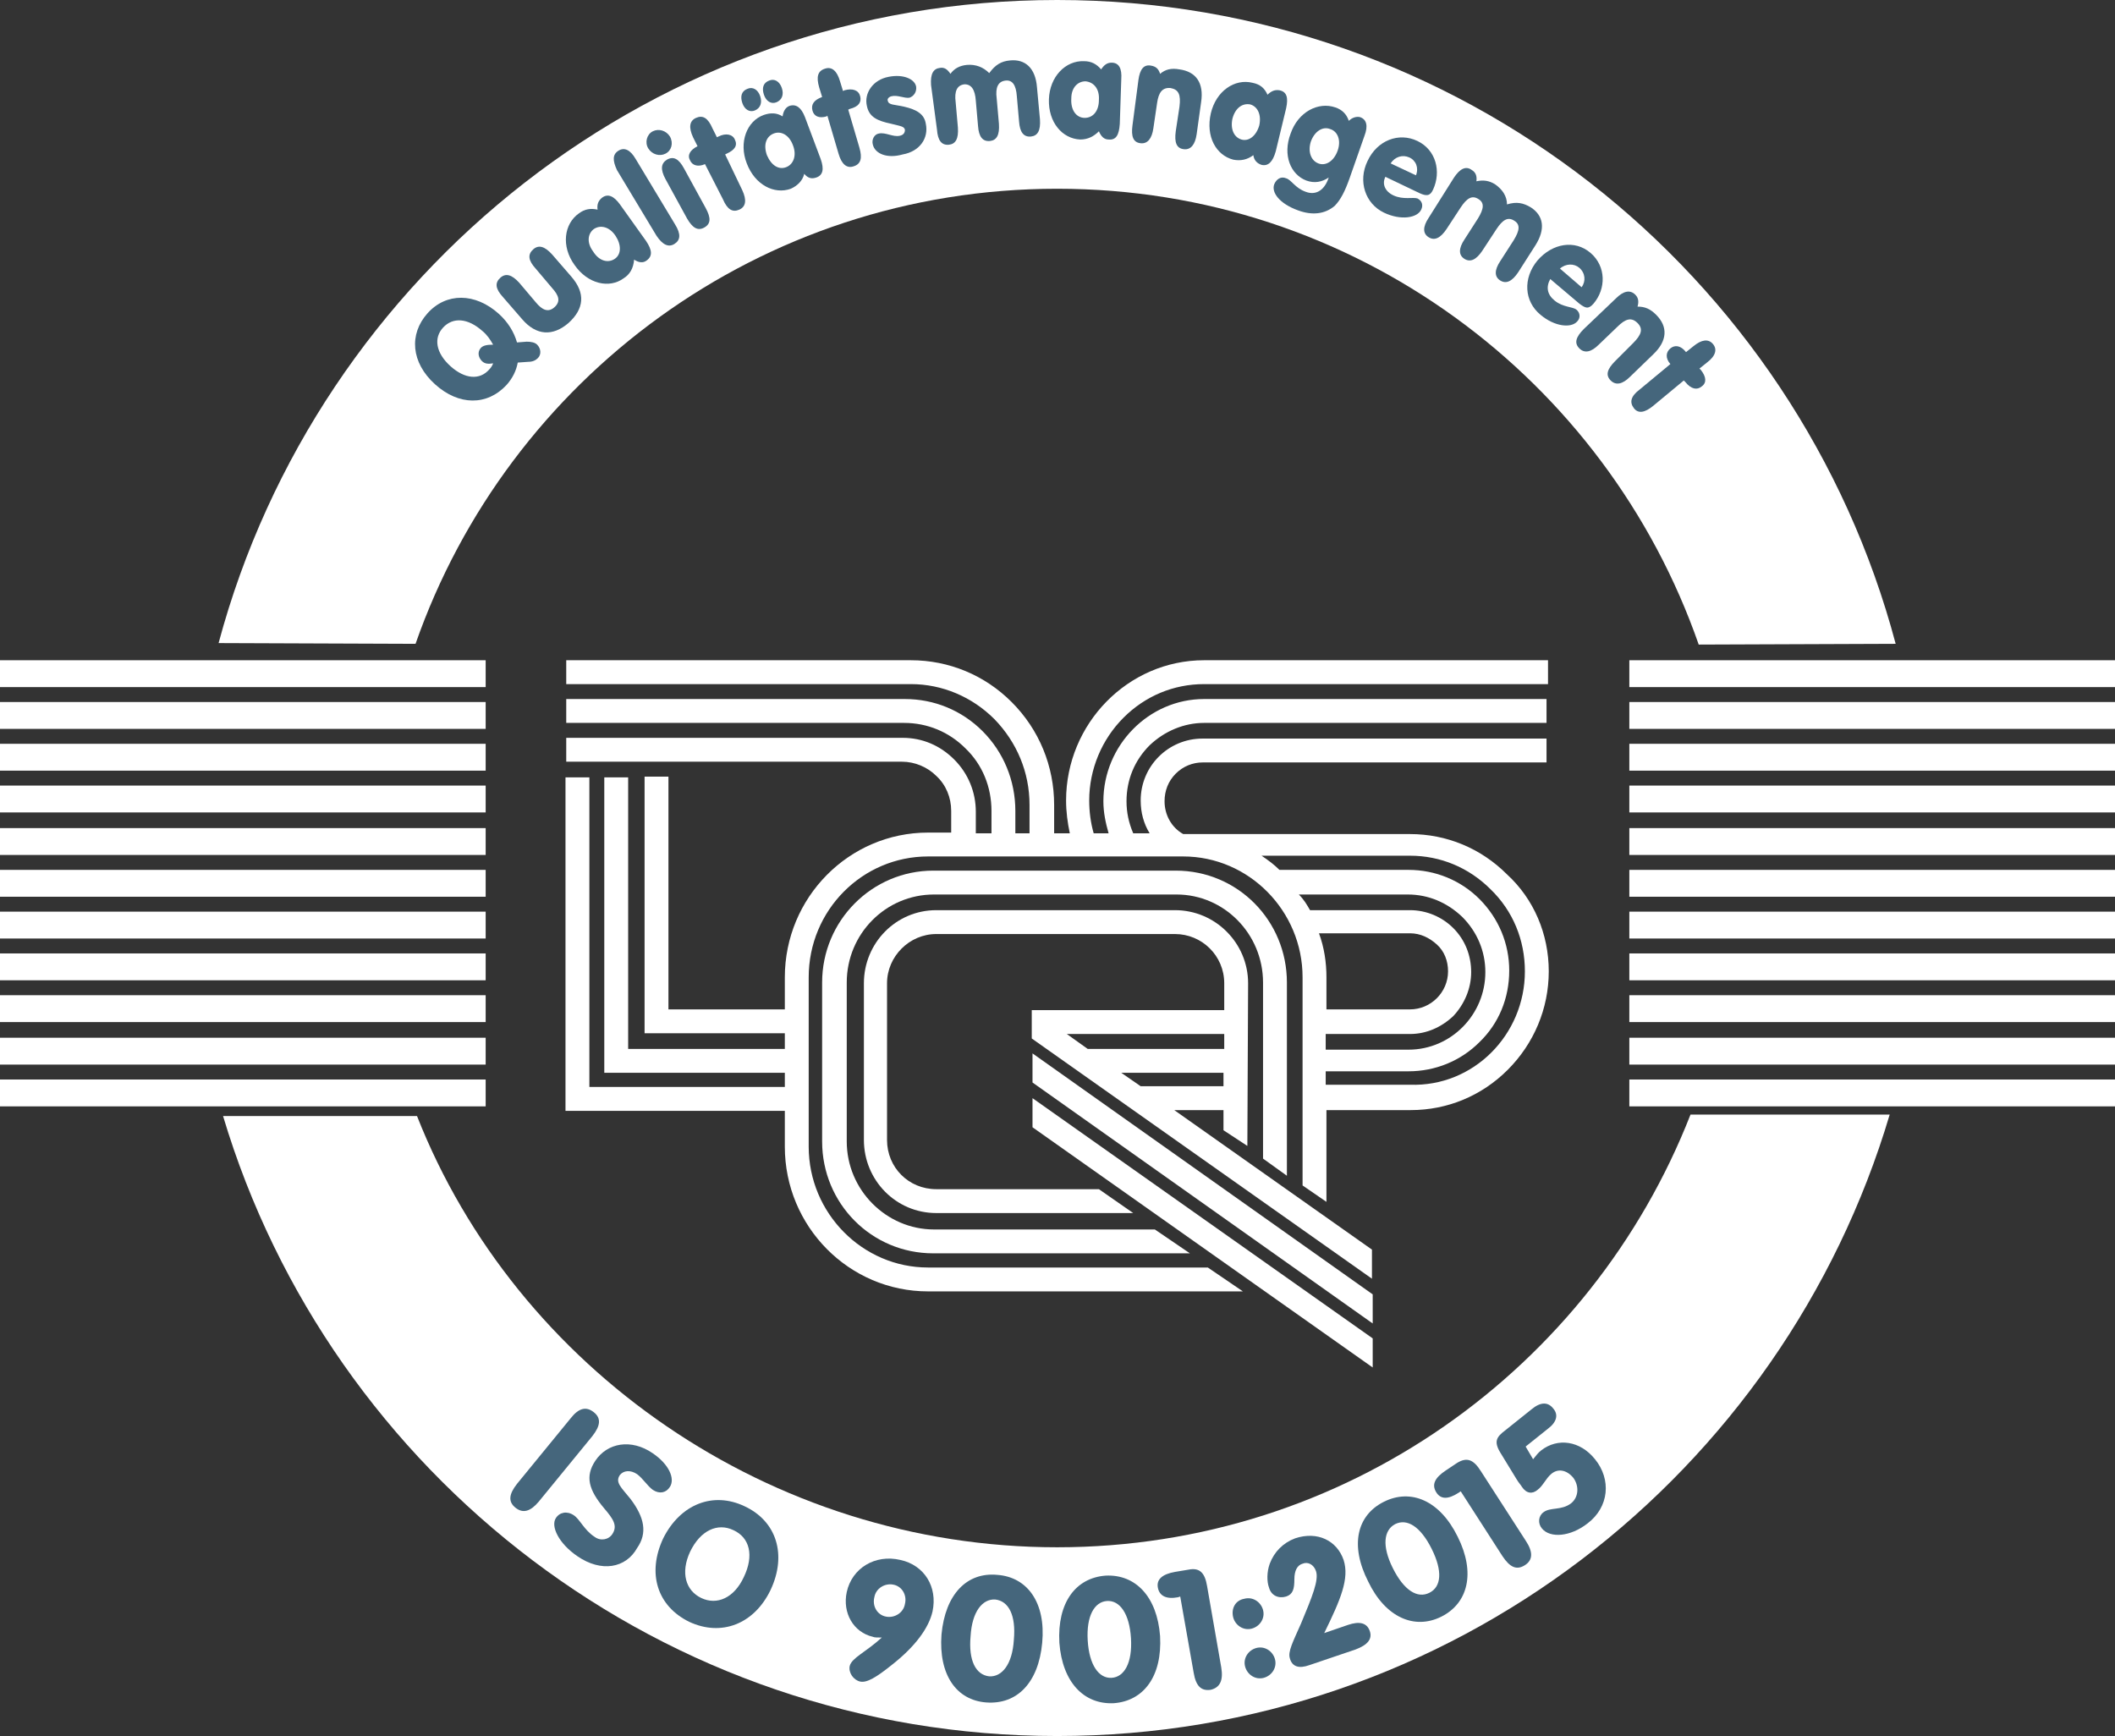 <?xml version="1.0" encoding="utf-8"?>
<!-- Generator: Adobe Illustrator 21.1.0, SVG Export Plug-In . SVG Version: 6.00 Build 0)  -->
<svg version="1.1" xmlns="http://www.w3.org/2000/svg" xmlns:xlink="http://www.w3.org/1999/xlink" x="0px" y="0px"
	 viewBox="0 0 283.5 232.7" style="enable-background:new 0 0 283.5 232.7;" xml:space="preserve">
<rect x="0" y="0" width="283.5" height="232.7" fill="#333333" stroke="none"/>
<style type="text/css">
	.st0{fill:#FFFFFF;}
	.st1{fill:#45667C;}
</style>
<g id="Ebene_4">
</g>
<g id="Ebene_2">
	<g>
		<path class="st0" d="M55.9,149.6c13.3,33.8,47.3,57.8,85.8,57.8c38.6,0,71.6-24,84.9-58l26.7,0c-14.3,48.1-58.8,83.3-111.6,83.3
			c-52.7,0-97.4-35-111.8-83.1H55.9z"/>
		<path class="st0" d="M55.7,86.3c12.4-35.5,46.2-61,86-61c39.8,0,73.6,25.5,86,61.1l26.4-0.1C240.9,36.6,195.6,0,141.7,0
			C87.9,0,42.6,36.6,29.3,86.2L55.7,86.3"/>
	</g>
	<g>
		<g>
			<g>
				<rect x="218.4" y="88.5" class="st0" width="65.1" height="3.6"/>
				<rect x="218.4" y="94.1" class="st0" width="65.1" height="3.6"/>
				<rect x="218.4" y="99.7" class="st0" width="65.1" height="3.6"/>
				<rect x="218.4" y="105.3" class="st0" width="65.1" height="3.6"/>
				<rect x="218.4" y="111" class="st0" width="65.1" height="3.6"/>
				<rect x="218.4" y="116.6" class="st0" width="65.1" height="3.6"/>
				<rect x="218.4" y="122.2" class="st0" width="65.1" height="3.6"/>
				<rect x="218.4" y="127.8" class="st0" width="65.1" height="3.6"/>
				<rect x="218.4" y="133.4" class="st0" width="65.1" height="3.6"/>
				<rect x="218.4" y="139.1" class="st0" width="65.1" height="3.6"/>
				<rect x="218.4" y="144.7" class="st0" width="65.1" height="3.6"/>
			</g>
			<g>
				<rect y="88.5" class="st0" width="65.1" height="3.6"/>
				<rect y="94.1" class="st0" width="65.1" height="3.6"/>
				<rect y="99.7" class="st0" width="65.1" height="3.6"/>
				<rect y="105.3" class="st0" width="65.1" height="3.6"/>
				<rect y="111" class="st0" width="65.1" height="3.6"/>
				<rect y="116.6" class="st0" width="65.1" height="3.6"/>
				<rect y="122.2" class="st0" width="65.1" height="3.6"/>
				<rect y="127.8" class="st0" width="65.1" height="3.6"/>
				<rect y="133.4" class="st0" width="65.1" height="3.6"/>
				<rect y="139.1" class="st0" width="65.1" height="3.6"/>
				<rect y="144.7" class="st0" width="65.1" height="3.6"/>
			</g>
		</g>
	</g>
	<polygon class="st0" points="184,183.3 184,179.4 138.4,147.2 138.4,151.1 184,183.3 	"/>
	<path class="st0" d="M159.5,168l-4.7-3.2l-29.6,0c-6.4,0-11.7-5.3-11.7-11.8v-21.3c0-6.5,5.2-11.8,11.7-11.8h32.5
		c6.4,0,11.6,5.3,11.6,11.8l0,23.6l3.2,2.3l0-25.9c0-8.3-6.6-15-14.9-15h-32.5c-8.2,0-14.9,6.7-14.9,15V153c0,8.3,6.6,15,14.9,15
		L159.5,168z"/>
	<polygon class="st0" points="184,177.4 184,173.5 138.4,141.2 138.4,145.1 184,177.4 	"/>
	<path class="st0" d="M164.1,135.4l0-3.6c0-3.7-3-6.6-6.6-6.6h-32c-3.6,0-6.6,3-6.6,6.6v21c0,3.7,2.9,6.6,6.6,6.6l21.8,0l4.6,3.2
		l-26.4,0c-5.4,0-9.7-4.4-9.7-9.8v-21c0-5.4,4.3-9.8,9.7-9.8h32c5.4,0,9.8,4.4,9.8,9.8l-0.1,21.8l-3.2-2.1l0-2.7h-6.6l26.5,18.7v3.9
		l-45.6-32.2v-0.6v-3.2v0h0.1l0,0H164.1 M164,143.8h-13.7l2.6,1.8v0H164L164,143.8 M164.1,138.6H143l2.8,2h18.3V138.6z"/>
	<path class="st0" d="M207.6,130.2c0,5-2,9.7-5.5,13.2c-3.5,3.5-8.1,5.4-13,5.4h-11.3l0,12.3l-3.2-2.2l0-27.9
		c0-8.9-7.2-16.2-16-16.2h-34.2c-8.8,0-16,7.2-16,16.2v22.7c0,8.9,7.2,16.2,16,16.2l37.5,0l4.7,3.2l-42.2,0
		c-10.6,0-19.2-8.7-19.2-19.4v-4.8l-27.8,0l-1.6,0v-1.6l0-43.1h3.2l0,41.5l26.2,0v-1.9l-22.6,0h-1.6v-1.6v-38h3.2v36.4l21,0v-2.1
		l-17.2,0h-1.6v-1.6l0-32.8l3.2,0l0,31.2l15.6,0V131c0-10.7,8.6-19.4,19.2-19.4h3.1v-2.9c0-1.8-0.7-3.5-2-4.7
		c-1.2-1.2-2.9-1.9-4.6-1.9H75.9v-3.2H121c2.6,0,5,1,6.9,2.9c1.9,1.9,2.9,4.4,2.9,7v2.9h2.1v-3c0-3.2-1.2-6.2-3.5-8.4
		c-2.2-2.2-5.1-3.4-8.2-3.4H75.9v-3.2h45.4c3.9,0,7.6,1.5,10.4,4.3c2.8,2.8,4.4,6.6,4.4,10.7v3h1.9v-3.8c0-4.4-1.7-8.4-4.7-11.5
		c-3-3-7-4.7-11.2-4.7H75.9v-3.2h46.2c5.1,0,9.9,2,13.5,5.6c3.7,3.7,5.7,8.6,5.7,13.8v3.8h2.1c-0.3-1.4-0.5-2.9-0.5-4.4
		c0-10.3,8.3-18.8,18.5-18.8h46.1v3.2h-46.1c-4.1,0-7.9,1.6-10.8,4.5c-2.9,2.9-4.6,6.9-4.6,11.1c0,1.5,0.2,3,0.6,4.4h2
		c-0.4-1.4-0.7-2.8-0.7-4.3c0-7.5,6.1-13.7,13.5-13.7h45.9v3.2h-45.9c-2.7,0-5.3,1.1-7.3,3c-2,2-3.1,4.6-3.1,7.5
		c0,1.5,0.3,2.9,0.9,4.3h2.2c-0.8-1.3-1.2-2.8-1.2-4.4c0-4.6,3.7-8.3,8.3-8.3h46.1v3.2h-46.1c-1.3,0-2.6,0.5-3.6,1.5
		c-1,1-1.5,2.3-1.5,3.7c0,1.8,0.9,3.5,2.5,4.4H189c4.9,0,9.5,1.9,13,5.4C205.6,120.5,207.6,125.2,207.6,130.2 M175.6,122H189
		c2.2,0,4.3,0.9,5.8,2.4c1.6,1.6,2.4,3.7,2.4,5.9c0,2.2-0.9,4.3-2.4,5.9c-1.6,1.5-3.6,2.4-5.8,2.4h-11.3v2.1h11.1
		c5.7,0,10.3-4.7,10.3-10.4c0-2.8-1.1-5.4-3.1-7.4c-2-1.9-4.5-3-7.3-3h-14.6C174.8,120.6,175.2,121.3,175.6,122 M177.8,131l0,4.3
		H189c2.8,0,5.1-2.3,5.1-5.1c0-1.4-0.5-2.7-1.5-3.6c-1-0.9-2.2-1.5-3.6-1.5h-12.2C177.5,127,177.8,129,177.8,131 M204.4,130.2
		c0-4.2-1.6-8.1-4.6-11c-2.9-2.9-6.7-4.5-10.8-4.5h-19.9c0.9,0.6,1.7,1.2,2.4,1.9h17.3c3.6,0,7,1.4,9.5,3.9c2.6,2.6,4,6,4,9.6
		c0,3.7-1.4,7.1-4,9.6c-2.5,2.5-5.9,3.9-9.5,3.9h-11.1l0,1.8H189C197.5,145.7,204.4,138.7,204.4,130.2z"/>
</g>
<g id="Ebene_1">
	<g>
		<path class="st1" d="M69.1,202.1c-1-0.8-0.9-1.8,0.2-3.2l7.2-8.8c1.1-1.4,2.1-1.6,3.1-0.8c1,0.8,0.9,1.8-0.2,3.2l-7.2,8.8
			C71.1,202.6,70.1,202.9,69.1,202.1z"/>
		<path class="st1" d="M77.4,208.6c-2.5-1.7-3.6-4-2.9-5.1c0.5-0.8,1.5-1,2.4-0.4c0.8,0.5,1.4,2,2.8,2.9c0.8,0.6,1.9,0.4,2.4-0.4
			c0.7-1.1,0.1-2-1.1-3.4c-2.1-2.5-2.6-4.3-1.2-6.4c1.6-2.4,4.8-3,7.7-1c2.2,1.5,3,3.4,2.3,4.5c-0.5,0.8-1.4,1-2.3,0.4
			c-0.7-0.5-1.3-1.5-2.1-2.1c-0.9-0.6-1.8-0.5-2.3,0.1c-0.7,1,0.2,1.7,1.4,3.2c1.9,2.5,2.3,4.6,0.9,6.6
			C83.9,210.2,80.6,210.8,77.4,208.6z"/>
		<path class="st1" d="M99.8,201.9c4.3,2,5.7,6.5,3.5,11.2c-2.2,4.6-6.6,6.3-10.9,4.3c-4.3-2.1-5.7-6.5-3.5-11.2
			C91.2,201.6,95.6,199.9,99.8,201.9z M94,214.2c2.1,1,4.4,0,5.7-2.8c1.4-2.9,0.8-5.3-1.4-6.3c-2.1-1-4.4,0-5.8,2.9
			C91.2,210.8,91.9,213.2,94,214.2z"/>
		<path class="st1" d="M117,219.4c-2.6-0.6-4.1-3.2-3.5-6c0.7-3.2,3.8-5.1,7.2-4.3c3.2,0.7,5,3.6,4.3,6.9c-0.5,2.2-2.3,4.7-5.5,7.2
			c-2,1.6-3.3,2.4-4.2,2.2c-0.9-0.2-1.6-1.2-1.4-2.1c0.3-1.1,2.1-1.8,4.3-3.8C117.6,219.5,117.2,219.5,117,219.4z M119.7,212.4
			c-1.1-0.2-2.3,0.5-2.5,1.7c-0.3,1.2,0.4,2.4,1.6,2.6c1.1,0.2,2.3-0.5,2.5-1.7C121.6,213.8,120.9,212.6,119.7,212.4z"/>
		<path class="st1" d="M133.7,211.1c4,0.3,6.5,3.7,6,9.1c-0.5,5.4-3.4,8.3-7.5,8c-4-0.3-6.4-3.7-6-9.1
			C126.7,213.7,129.6,210.7,133.7,211.1z M130.1,219.3c-0.3,3.3,0.7,5.2,2.5,5.4c1.7,0.1,3.1-1.6,3.3-4.9c0.3-3.3-0.7-5.2-2.5-5.4
			C131.7,214.3,130.3,216,130.1,219.3z"/>
		<path class="st1" d="M148.2,211.2c4-0.2,6.9,2.8,7.3,8.1c0.3,5.4-2.2,8.7-6.2,9c-4,0.2-6.9-2.8-7.3-8.1
			C141.7,214.8,144.2,211.5,148.2,211.2z M145.8,219.9c0.2,3.3,1.5,5.1,3.2,5c1.7-0.1,2.8-2,2.6-5.3c-0.2-3.3-1.5-5.1-3.2-5
			C146.7,214.7,145.6,216.6,145.8,219.9z"/>
		<path class="st1" d="M162.3,226.5c-1.3,0.2-2-0.5-2.3-2.3l-1.8-10.2l-0.3,0.1c-1.6,0.3-2.5-0.2-2.7-1.3c-0.2-1.1,0.6-1.8,2.3-2.1
			l1.8-0.3c1.5-0.3,2.2,0.4,2.5,2.2l1.9,10.9C164,225.3,163.5,226.2,162.3,226.5z"/>
		<path class="st1" d="M166.8,214.3c1.1-0.3,2.2,0.4,2.5,1.5c0.3,1.1-0.4,2.2-1.5,2.5c-1.1,0.3-2.2-0.4-2.5-1.5
			C165,215.6,165.6,214.5,166.8,214.3z M168.4,220.9c1.1-0.3,2.2,0.4,2.5,1.5c0.3,1.1-0.4,2.2-1.5,2.5c-1.1,0.3-2.2-0.4-2.5-1.5
			C166.6,222.3,167.3,221.2,168.4,220.9z"/>
		<path class="st1" d="M183.6,218.6c0.4,1.1-0.3,1.9-1.9,2.5l-6.2,2.1c-1.4,0.5-2.3,0.2-2.6-0.9c-0.3-0.9,0.4-2.2,1.5-4.7
			c1.5-3.6,2.4-5.8,2-7c-0.3-0.9-1.1-1.3-1.8-1c-0.7,0.2-1.1,0.9-1.1,2.1c0,1.3-0.2,2-1.1,2.3c-1,0.3-2-0.1-2.3-1.2
			c-0.3-0.8-0.3-2.1,0.1-3.2c0.6-1.6,1.8-2.8,3.4-3.4c3-1,5.6,0.3,6.5,2.9c0.8,2.5-0.4,5.3-2.6,9.8l3.2-1.1
			C182.2,217.3,183.2,217.5,183.6,218.6z"/>
		<path class="st1" d="M185.5,201.3c3.6-1.8,7.5-0.2,9.9,4.7c2.4,4.8,1.4,8.9-2.2,10.7c-3.6,1.8-7.5,0.1-9.8-4.7
			C180.9,207.1,181.9,203.1,185.5,201.3z M186.7,210.2c1.5,3,3.3,4.1,4.9,3.3c1.6-0.8,1.8-2.9,0.3-5.9c-1.5-3-3.3-4.1-4.9-3.3
			C185.5,205.1,185.2,207.2,186.7,210.2z"/>
		<path class="st1" d="M204.4,209.8c-1.1,0.7-2,0.3-3-1.2l-5.6-8.7l-0.3,0.2c-1.4,0.9-2.4,0.9-3-0.1c-0.6-1-0.2-1.9,1.3-2.9l1.5-1
			c1.3-0.8,2.2-0.5,3.2,1.1l6,9.3C205.5,208,205.5,209.1,204.4,209.8z"/>
		<path class="st1" d="M206.6,194.4c2.2-1.7,5.2-1.3,7.2,1.2c2.2,2.7,1.9,6.4-1,8.6c-2.3,1.8-5,2-6.1,0.7c-0.6-0.7-0.5-1.7,0.2-2.2
			c0.9-0.7,2.4-0.2,3.7-1.2c1-0.8,1.1-2.3,0.3-3.4c-0.9-1.1-2.1-1.3-3-0.5c-0.7,0.6-1.1,1.6-1.8,2.1c-0.7,0.6-1.5,0.5-2.1-0.4
			c-0.1-0.2-0.4-0.5-0.7-1l-2.2-3.6c-0.9-1.5-0.5-2.1,0.7-3l3.5-2.8c1.2-1,2.2-1,2.9-0.1c0.7,0.8,0.5,1.8-0.7,2.7l-3,2.4l1,1.7
			C205.9,195.1,206.2,194.7,206.6,194.4z"/>
	</g>
</g>
<g id="Ebene_3">
	<g>
		<path class="st1" d="M67.9,51.6c-2.6,2.8-6.4,2.8-9.6-0.1c-3.2-2.9-3.5-6.7-1-9.5c2.5-2.8,6.4-2.8,9.6,0.1c1.2,1.1,2,2.4,2.4,3.8
			l1.3-0.1c0.6,0,1.1,0.1,1.4,0.4c0.5,0.5,0.6,1.3,0.1,1.8c-0.3,0.3-0.7,0.5-1.3,0.5l-1.4,0.1C69.2,49.7,68.7,50.7,67.9,51.6z
			 M64.6,48.4c-0.5-0.5-0.6-1.2-0.2-1.7c0.3-0.4,0.9-0.5,1.7-0.5c-0.4-0.7-0.8-1.3-1.4-1.8c-2-1.8-4-1.9-5.3-0.5
			c-1.3,1.4-1,3.4,1,5.2c1.9,1.7,3.9,1.9,5.2,0.4c0.2-0.2,0.4-0.5,0.5-0.8C65.5,48.8,65,48.8,64.6,48.4z"/>
		<path class="st1" d="M67.4,39.8c-1-1.1-1.1-1.9-0.3-2.6c0.7-0.6,1.5-0.4,2.5,0.7l2.2,2.6c0.9,1.1,1.7,1.4,2.5,0.7
			c0.9-0.8,0.6-1.6-0.3-2.6L71.8,36c-1-1.1-1.1-1.9-0.3-2.6c0.7-0.6,1.5-0.4,2.5,0.7l2.6,3c1.9,2.2,1.7,4.3-0.4,6.2
			c-2.1,1.8-4.3,1.7-6.2-0.5L67.4,39.8z"/>
		<path class="st1" d="M83.6,37.3c-1.9,1.4-4.8,0.8-6.6-1.8c-1.8-2.5-1.4-5.5,0.6-6.9c0.8-0.6,1.6-0.7,2.5-0.5
			c-0.1-0.7,0.1-1.2,0.6-1.6c0.8-0.6,1.6-0.2,2.4,0.9l3.5,4.9c0.8,1.2,0.9,2,0.1,2.6c-0.5,0.4-1.1,0.3-1.7-0.1
			C84.9,36,84.4,36.8,83.6,37.3z M82.4,34.7c0.9-0.6,0.9-1.9,0.1-3.1c-0.8-1.2-2-1.5-2.9-0.9c-0.8,0.6-1,1.8-0.1,3
			C80.3,35,81.5,35.3,82.4,34.7z"/>
		<path class="st1" d="M82.9,20.2c0.8-0.5,1.6-0.1,2.3,1.1l5.3,8.8c0.8,1.3,0.7,2.1-0.1,2.6c-0.8,0.5-1.6,0.1-2.4-1.1l-5.3-8.8
			C82.1,21.5,82.1,20.7,82.9,20.2z"/>
		<path class="st1" d="M87.5,17.6c0.8-0.4,1.8-0.1,2.3,0.7c0.5,0.9,0.2,1.9-0.6,2.3c-0.8,0.4-1.8,0.1-2.3-0.7
			C86.4,19.1,86.7,18,87.5,17.6z M94.4,30.5c-0.9,0.5-1.6,0-2.3-1.2l-2.9-5.3c-0.7-1.3-0.6-2.1,0.2-2.6c0.9-0.5,1.6-0.1,2.3,1.2
			l2.9,5.3C95.3,29.2,95.3,30,94.4,30.5z"/>
		<path class="st1" d="M94.5,22c-0.9,0.4-1.7,0.2-2-0.5c-0.4-0.7,0-1.4,1-1.9l-0.6-1.2c-0.6-1.3-0.5-2.2,0.4-2.6
			c0.9-0.4,1.6,0,2.2,1.4l0.6,1.2l0.2-0.1c1-0.5,1.9-0.3,2.2,0.4c0.4,0.8,0,1.4-1.1,1.9l-0.2,0.1l2.3,4.8c0.6,1.3,0.5,2.2-0.4,2.6
			c-0.9,0.4-1.6,0-2.2-1.4L94.5,22L94.5,22z"/>
		<path class="st1" d="M101.2,14.8c-0.7,0.3-1.4-0.1-1.7-1c-0.3-0.9-0.1-1.6,0.7-1.9c0.7-0.3,1.4,0.1,1.7,1
			C102.2,13.8,101.9,14.5,101.2,14.8z M106,25.3c-2.2,0.8-4.8-0.5-5.9-3.4c-1.1-2.8,0-5.7,2.3-6.5c0.9-0.3,1.7-0.3,2.5,0.2
			c0.1-0.7,0.4-1.2,0.9-1.4c0.9-0.3,1.6,0.2,2.1,1.5l2.1,5.6c0.5,1.4,0.3,2.2-0.6,2.5c-0.6,0.2-1.1,0.1-1.6-0.5
			C107.6,24.2,106.9,24.9,106,25.3z M104.1,13.7c-0.7,0.3-1.4-0.1-1.7-1c-0.3-0.9-0.1-1.6,0.7-1.9c0.7-0.3,1.4,0.1,1.7,1
			C105.1,12.7,104.8,13.4,104.1,13.7z M105.4,22.4c1-0.4,1.4-1.6,0.9-2.9c-0.5-1.4-1.6-2-2.6-1.6c-1,0.4-1.4,1.5-0.9,2.9
			C103.4,22.2,104.4,22.8,105.4,22.4z"/>
		<path class="st1" d="M110.8,15.6c-1,0.3-1.7,0-1.9-0.8c-0.2-0.8,0.2-1.4,1.3-1.8l-0.4-1.3c-0.4-1.4-0.2-2.2,0.8-2.5
			c0.9-0.3,1.6,0.3,2,1.7l0.4,1.3l0.2-0.1c1.1-0.3,1.9,0,2.1,0.8c0.2,0.8-0.2,1.4-1.4,1.7l-0.2,0.1l1.5,5.1c0.4,1.4,0.2,2.2-0.8,2.5
			c-0.9,0.3-1.6-0.3-2-1.7l-1.5-5.1L110.8,15.6z"/>
		<path class="st1" d="M117,19.4c-0.2-0.7,0.2-1.4,0.8-1.5c0.9-0.2,1.9,0.5,2.8,0.3c0.5-0.1,0.7-0.4,0.7-0.8
			c-0.1-0.5-0.7-0.5-1.8-0.8c-1.9-0.4-3-0.9-3.3-2.4c-0.4-1.7,0.8-3.5,2.9-3.9c2-0.4,3.5,0.3,3.7,1.3c0.1,0.7-0.3,1.3-0.9,1.5
			c-0.7,0.1-1.6-0.4-2.4-0.2c-0.4,0.1-0.6,0.4-0.5,0.6c0.1,0.6,0.9,0.5,2.2,0.8c1.7,0.4,2.7,1,2.9,2.3c0.4,1.9-0.8,3.7-3.1,4.1
			C118.9,21.3,117.3,20.6,117,19.4z"/>
		<path class="st1" d="M124.8,11.4c-0.1-1.5,0.3-2.2,1.2-2.3c0.6-0.1,1,0.2,1.4,0.8c0.5-0.7,1.2-1.1,2.2-1.2c1.2-0.1,2.2,0.3,3,1.1
			c0.8-1.1,1.6-1.6,2.8-1.7c2-0.2,3.4,1,3.6,3.6l0.4,4.3c0.1,1.5-0.3,2.2-1.2,2.3c-1,0.1-1.5-0.6-1.6-2l-0.3-3.4
			c-0.1-1.5-0.6-2.2-1.5-2.1c-1,0.1-1.4,0.9-1.2,2.4l0.3,3.4c0.1,1.5-0.3,2.2-1.2,2.3c-1,0.1-1.5-0.6-1.6-2l-0.3-3.4
			c-0.1-1.5-0.6-2.2-1.5-2.2c-1,0.1-1.4,0.9-1.2,2.4l0.3,3.4c0.1,1.5-0.3,2.2-1.2,2.3c-1,0.1-1.5-0.6-1.6-2L124.8,11.4z"/>
		<path class="st1" d="M144.8,18.7c-2.4-0.1-4.3-2.3-4.2-5.4c0.1-3,2.2-5.2,4.7-5.1c1,0,1.7,0.4,2.3,1.1c0.4-0.6,0.8-0.9,1.4-0.9
			c1,0,1.4,0.8,1.3,2.2l-0.2,6c-0.1,1.5-0.5,2.2-1.5,2.1c-0.6,0-1-0.4-1.3-1.1C146.6,18.3,145.8,18.7,144.8,18.7z M145.4,15.8
			c1.1,0,1.9-0.9,1.9-2.4c0.1-1.5-0.7-2.4-1.8-2.5c-1,0-1.9,0.8-1.9,2.3C143.5,14.8,144.3,15.8,145.4,15.8z"/>
		<path class="st1" d="M152.6,10.7c0.2-1.4,0.7-2.1,1.7-1.9c0.6,0.1,1,0.4,1.2,1.1c0.7-0.6,1.5-0.8,2.6-0.6c2.2,0.3,3.3,1.8,2.9,4.4
			l-0.6,4.3c-0.2,1.4-0.8,2.1-1.7,2c-1-0.1-1.3-0.9-1.1-2.4l0.5-3.3c0.2-1.6-0.1-2.3-1.2-2.5c-1.1-0.1-1.6,0.6-1.8,2l-0.5,3.4
			c-0.2,1.4-0.8,2.1-1.7,2c-1-0.1-1.3-0.9-1.1-2.4L152.6,10.7z"/>
		<path class="st1" d="M165.3,21.4c-2.3-0.6-3.7-3.1-3-6.2c0.7-3,3.2-4.7,5.6-4.1c1,0.2,1.6,0.7,2,1.6c0.5-0.5,1-0.7,1.6-0.6
			c1,0.2,1.2,1,0.9,2.4l-1.4,5.8c-0.4,1.4-1,2-1.9,1.8c-0.6-0.2-1-0.6-1.1-1.3C167.2,21.4,166.3,21.6,165.3,21.4z M166.4,18.7
			c1,0.3,2-0.5,2.4-1.9c0.3-1.4-0.2-2.5-1.2-2.8c-1-0.2-2,0.4-2.4,1.9C164.9,17.3,165.4,18.4,166.4,18.7z"/>
		<path class="st1" d="M175.1,24.2c-2.1-0.8-3.2-3.4-2.1-6.3c1-2.9,3.7-4.3,6-3.5c0.9,0.3,1.5,0.9,1.8,1.8c0.5-0.5,1.1-0.6,1.5-0.5
			c0.9,0.3,1.1,1.2,0.6,2.5l-2,5.7c-0.6,1.7-1.2,2.9-2,3.7c-1.3,1.1-3,1.3-4.9,0.6c-2.5-0.9-3.6-2.4-3.2-3.5
			c0.3-0.7,0.9-1.1,1.6-0.8c0.7,0.2,1.2,1.3,2.6,1.8c1.3,0.5,2.4-0.1,3-1.6c0-0.1,0.1-0.2,0.1-0.3C177.2,24.4,176.2,24.6,175.1,24.2
			z M176.7,21.9c1,0.4,2.1-0.3,2.6-1.7c0.5-1.4,0-2.6-1-2.9c-1-0.4-2.1,0.3-2.6,1.7C175.3,20.3,175.7,21.5,176.7,21.9z"/>
		<path class="st1" d="M186.8,26.2c1.3,0.6,2.6,0.2,3.2,0.4c0.6,0.3,0.8,0.9,0.5,1.5c-0.5,1.1-2.7,1.5-5,0.4
			c-2.5-1.2-3.5-4.2-2.2-6.9c1.3-2.8,4.2-3.9,6.7-2.7c2.5,1.2,3.2,4.1,2.1,6.5c-0.4,0.9-0.9,0.9-1.8,0.5l-4.6-2.2
			C185.2,24.7,185.7,25.7,186.8,26.2z M189.8,23.5c0.4-1,0-2-0.9-2.4c-0.9-0.4-1.9-0.1-2.5,0.8L189.8,23.5z"/>
		<path class="st1" d="M194.9,23.8c0.8-1.2,1.6-1.6,2.4-1c0.5,0.3,0.7,0.8,0.6,1.5c0.9-0.2,1.7-0.1,2.5,0.4c1,0.7,1.6,1.6,1.6,2.7
			c1.3-0.4,2.2-0.2,3.2,0.4c1.7,1.1,2,2.9,0.6,5.1l-2.3,3.6c-0.8,1.2-1.6,1.6-2.4,1.1c-0.8-0.5-0.8-1.4,0-2.6l1.8-2.8
			c0.8-1.3,0.9-2.1,0.1-2.6c-0.9-0.6-1.6-0.1-2.4,1.1l-1.9,2.9c-0.8,1.2-1.6,1.6-2.4,1.1c-0.8-0.5-0.8-1.4,0-2.6l1.8-2.8
			c0.8-1.3,0.9-2.1,0.1-2.6c-0.9-0.6-1.6-0.1-2.4,1.1l-1.9,2.9c-0.8,1.2-1.6,1.6-2.4,1.1c-0.8-0.5-0.8-1.4,0-2.6L194.9,23.8z"/>
		<path class="st1" d="M208.4,40.3c1.1,0.9,2.4,0.8,2.9,1.2c0.5,0.4,0.6,1.1,0.1,1.6c-0.8,0.9-3,0.7-4.9-0.9
			c-2.2-1.8-2.4-4.9-0.4-7.3c2-2.3,5-2.8,7.1-1c2.1,1.8,2.1,4.8,0.4,6.8c-0.7,0.8-1.1,0.6-1.9,0l-3.9-3.3
			C207.2,38.5,207.4,39.5,208.4,40.3z M212,38.5c0.6-0.8,0.5-1.9-0.3-2.6c-0.7-0.6-1.8-0.6-2.6,0.1L212,38.5z"/>
		<path class="st1" d="M216.6,40c1-1,1.9-1.2,2.6-0.5c0.4,0.4,0.5,0.9,0.3,1.6c1,0,1.7,0.3,2.5,1.1c1.6,1.6,1.5,3.5-0.4,5.3l-3.1,3
			c-1,1-1.9,1.2-2.6,0.5c-0.7-0.7-0.5-1.5,0.6-2.6l2.4-2.4c1.1-1.1,1.4-1.9,0.6-2.7c-0.8-0.8-1.6-0.6-2.7,0.5l-2.5,2.4
			c-1,1-1.9,1.2-2.6,0.5c-0.7-0.7-0.5-1.5,0.6-2.6L216.6,40z"/>
		<path class="st1" d="M223.9,48.8c-0.7-0.8-0.6-1.6,0-2.1c0.6-0.5,1.4-0.4,2.1,0.5l1-0.8c1.1-0.9,2-1,2.6-0.3
			c0.6,0.7,0.4,1.6-0.8,2.5l-1,0.8l0.2,0.2c0.7,0.9,0.8,1.7,0.1,2.2c-0.6,0.5-1.4,0.4-2.2-0.6l-0.2-0.2l-4.1,3.4
			c-1.1,0.9-2,1.1-2.6,0.3c-0.6-0.8-0.4-1.6,0.8-2.5L223.9,48.8L223.9,48.8z"/>
	</g>
</g>
</svg>
